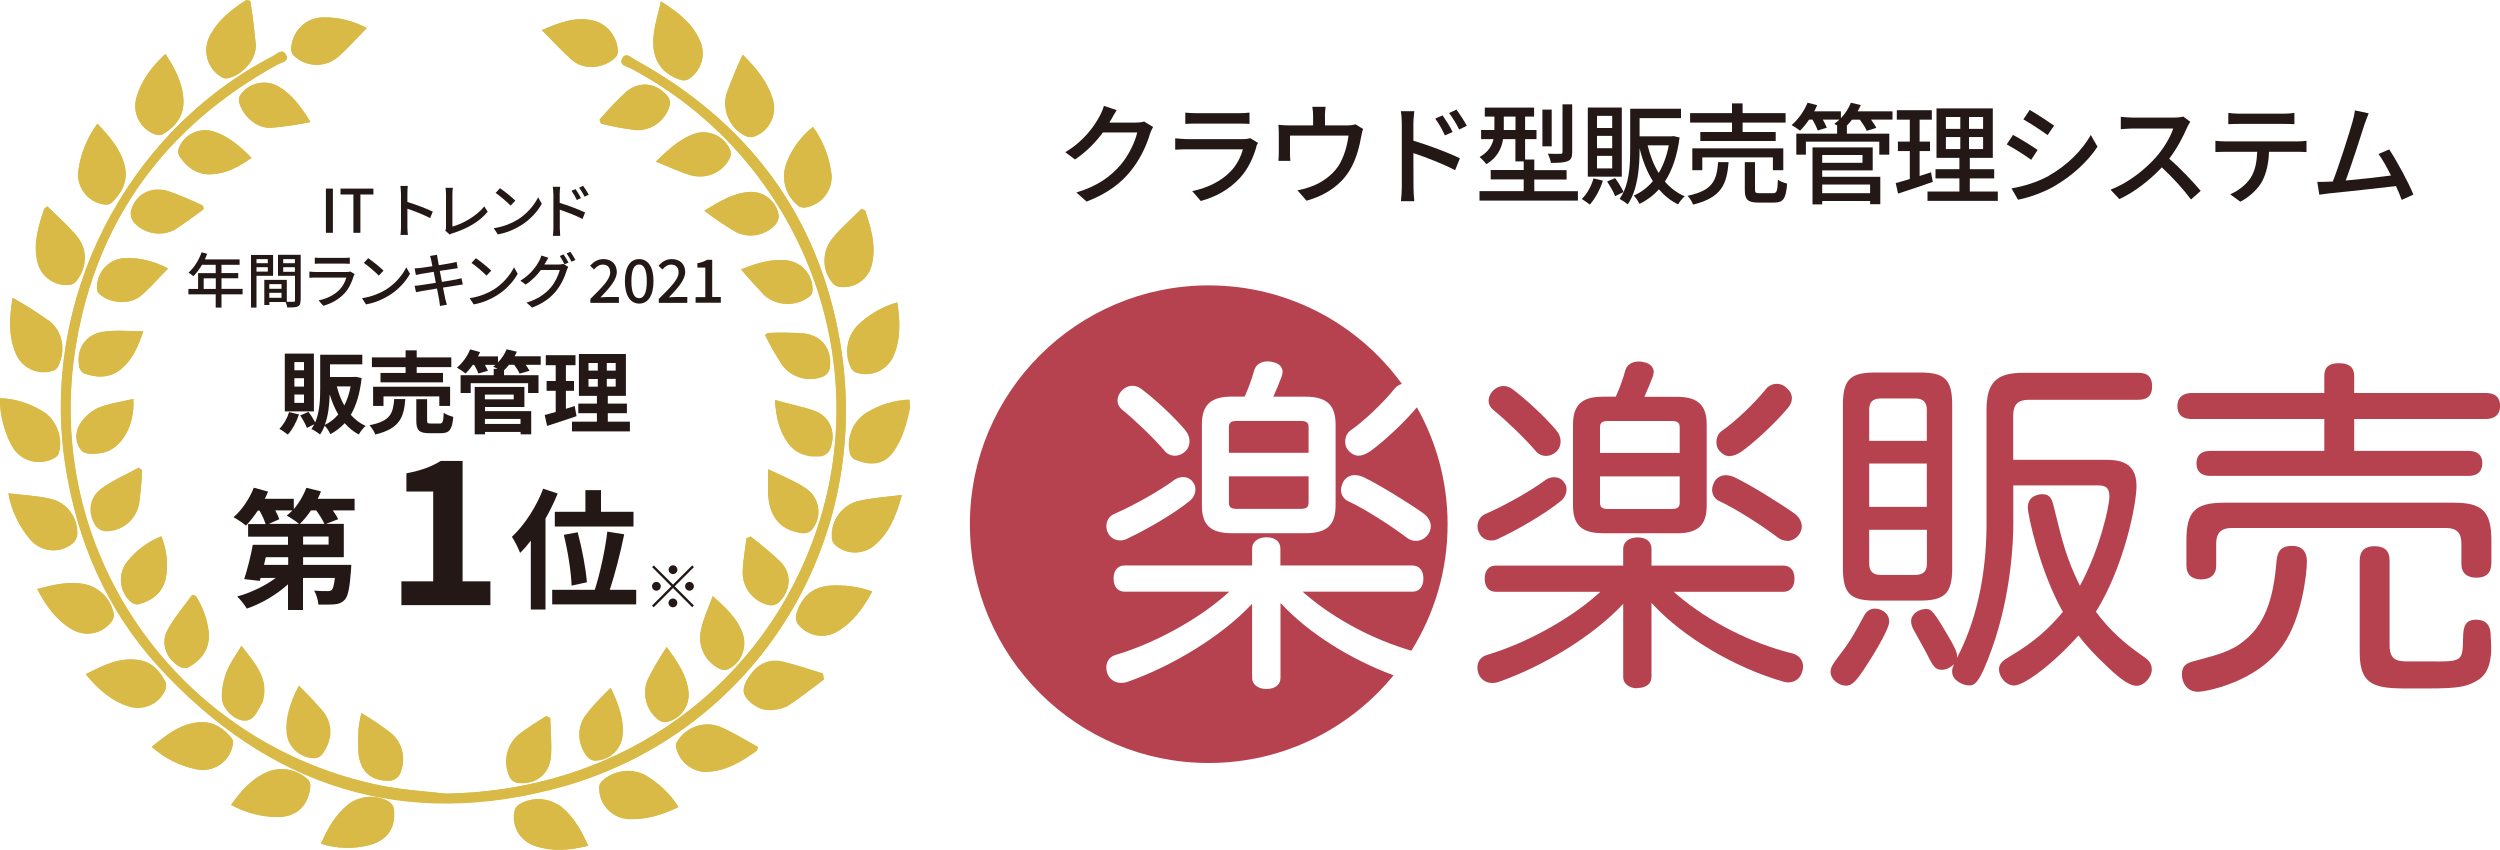 <?xml version="1.0" encoding="UTF-8"?><svg id="_レイヤー_1" xmlns="http://www.w3.org/2000/svg" viewBox="0 0 250 85"><defs><style>.cls-1{fill:#d9ba46;}.cls-2{fill:#b6424f;}.cls-3{fill:#231815;}</style></defs><g><path class="cls-1" d="M44.58,79.36c-1.59-.21-4.01-.33-6.39-.79C17.68,74.43,4.14,55.01,7.61,34.42c2.09-12.53,9.02-21.85,20.17-27.99,.38-.21,1.17-.29,.84-.92-.33-.71-.92-.13-1.29,.08C12.5,13.24,3.98,30.07,6.52,46.53c1.17,7.56,4.09,14.37,9.23,20.05,11.07,12.15,24.73,16.54,40.6,12.07,19.3-5.51,31.08-24.56,27.65-44.48-2.17-12.66-9.23-22.01-20.51-28.19-.38-.21-.96-.84-1.29-.08-.29,.63,.46,.75,.84,.92,16.67,8.77,24.6,28.4,18.67,46.07-5.1,15.33-19.17,26.19-37.13,26.48Zm-21.47,1.13c1.42,.75,3.05,1.17,4.68,1.21,1.92,0,3.09-1.21,3.26-3.09,0-.25-.08-.46-.21-.63-1.04-1-2.59-1.34-3.97-.84-1.63,.63-2.72,1.88-3.76,3.34ZM86.51,21.05l-.33-.17c-1,1-2.13,1.96-3.01,3.09-1,1.34-.92,3.13,.17,4.39,.17,.21,.42,.29,.67,.33,1.55,.17,2.97-.88,3.22-2.42,.38-1.84-.17-3.55-.71-5.22Zm-27.69,63.53c-.67-1.5-1.42-2.8-2.59-3.8-1.21-1-2.97-1.17-4.34-.33-.21,.13-.33,.33-.42,.54-.42,1.59,.54,3.17,2.09,3.63,1.75,.58,3.43,.42,5.26-.04Zm31.37-35.09c-1.63,.21-3.09,.29-4.47,.63-1.59,.46-2.63,1.96-2.55,3.59,0,.25,.08,.5,.25,.71,1.09,1.04,2.76,1.09,3.93,.17,1.55-1.25,2.26-2.97,2.84-5.1h0Zm-8.9-36.8c-1.17,.96-2.09,2.17-2.63,3.59-.58,1.55-.13,3.26,1.17,4.26,.17,.13,.42,.21,.63,.21,1.59-.21,2.8-1.59,2.72-3.22-.21-1.75-.84-3.43-1.88-4.85Zm-71.55-.33c-1,1.38-1.67,3.01-1.92,4.72-.21,1.67,.96,3.17,2.63,3.38h.04c.21,.04,.46-.04,.63-.17,1.04-1,1.67-2.13,1.34-3.63-.38-1.71-1.5-2.97-2.72-4.3Zm58.1,68.34c-.84-1.34-2-2.42-3.34-3.17-1.42-.71-3.17-.5-4.34,.63-.13,.13-.25,.33-.25,.54-.08,1.67,1.25,3.13,2.92,3.22,1.75,.08,3.38-.42,5.01-1.21Zm-35.75,3.68c1.59,.5,3.3,.54,4.89,.13,1.8-.5,2.63-1.75,2.42-3.59-.04-.29-.21-.54-.42-.71-1.29-.75-2.88-.67-4.09,.21-1.34,1.04-2.09,2.42-2.8,3.97ZM66.09,.13c-.25,1.17-.58,2.17-.71,3.22-.29,2.42,.63,3.97,2.67,4.64,.25,.08,.5,.08,.75-.04,1.25-.75,1.8-2.26,1.29-3.63-.71-1.88-2.17-3.05-4.01-4.18ZM.84,49.33c.29,1.75,1.09,3.34,2.26,4.68,1.09,1.21,2.92,1.38,4.18,.33,.25-.21,.42-.54,.46-.88,.08-1.63-.96-3.13-2.55-3.55-1.38-.33-2.84-.42-4.34-.58ZM89.73,30.24c-1.5,.42-2.88,1.25-4.01,2.34-1.09,1.13-1.29,2.84-.63,4.22,.08,.17,.25,.33,.42,.42,1.42,.54,3.01-.08,3.72-1.42,.88-1.8,.79-3.63,.5-5.56ZM1.26,29.78c-.33,2.13-.42,3.97,.38,5.72,.67,1.42,2.3,2.09,3.76,1.55,.21-.13,.38-.29,.46-.5,.71-1.55,.42-3.34-.92-4.39-1.17-.88-2.42-1.67-3.68-2.38ZM25.03,.08l-.42-.04c-1.5,.96-2.88,2.05-3.68,3.72-.67,1.42-.17,3.09,1.17,3.93,.17,.13,.38,.17,.58,.17,1.46-.25,2.92-1.8,2.92-3.3-.17-1.5-.33-3.01-.58-4.47Zm50.67,74.98c.04-.13,.08-.25,.08-.38-1.29-.67-2.51-1.5-3.88-2.05-1.55-.54-3.26,.08-4.14,1.46-.08,.13-.17,.29-.17,.5,.21,1.38,1.34,2.46,2.76,2.59,2.09,.04,3.76-1,5.35-2.13Zm-60.52-.38c1.25,1.13,2.84,1.92,4.51,2.26,1.67,.33,3.26-.75,3.59-2.42v-.04c.04-.21,0-.46-.08-.63-.79-.96-1.75-1.67-3.09-1.63-2,.08-3.43,1.25-4.93,2.46ZM3.72,58.9c.88,1.63,1.84,3.01,3.3,3.93,1.34,.92,3.17,.63,4.14-.67,.17-.25,.25-.54,.21-.79-.29-1.5-1.46-2.67-2.97-2.97-1.59-.29-3.05,.08-4.68,.5Zm1-38.26l-.29,.21c-.58,1.71-1.09,3.43-.71,5.22,.29,1.55,1.71,2.59,3.26,2.42,.25-.04,.5-.17,.67-.38,1.04-1.34,1.17-3.05,.13-4.39-.92-1.13-2-2.05-3.05-3.09Zm3.84,46.78c1.25,1.5,2.59,2.72,4.39,3.26,1.46,.42,3.01-.29,3.59-1.71,.08-.25,.08-.5,0-.75-.58-1.09-1.34-1.96-2.59-2.17-2-.38-3.63,.5-5.39,1.38Zm78.65-8.27c-1.38-.5-2.8-.67-4.26-.58-1.75,.17-2.8,1.17-3.3,2.76-.08,.33-.04,.67,.08,1,.88,1.25,2.63,1.63,3.97,.84,1.59-.92,2.59-2.38,3.51-4.01h0ZM0,39.81c-.08,1.67,.58,3.93,1.42,5.1,.92,1.29,2.67,1.67,4.05,.88,.17-.08,.33-.25,.42-.46,.42-1.46-.13-3.05-1.29-4.01-1.38-.92-2.97-1.46-4.59-1.5Zm82.37,28.15c-.04-.17-.04-.38-.08-.54-1.38-.42-2.72-.88-4.09-1.21-1.04-.25-2.17,.13-2.88,.96-.46,.54-.96,1.25-.96,1.92,0,.88,1.46,1.92,2.38,1.92,.67,.04,1.38-.08,2-.38,1.29-.84,2.46-1.8,3.63-2.67h0ZM74.27,5.47c-.58,1.21-1.09,2.46-1.55,3.76-.54,1.67,.21,3.51,1.8,4.34,.29,.17,.58,.17,.92,.08,1.5-.54,2.34-2.21,1.84-3.76-.54-1.71-1.59-3.01-3.01-4.43Zm-57.73-.08c-1.34,1.25-2.38,2.59-2.88,4.3-.5,1.55,.33,3.22,1.88,3.76,.25,.08,.5,.08,.75-.04,1.29-.79,2.13-1.88,2.05-3.47-.08-1.71-.88-3.13-1.8-4.55ZM54.18,3.01c1.17,1.13,2.09,2.21,3.17,3.09,1.21,.96,3.13,.71,4.18-.38,.13-.17,.21-.33,.25-.54,0-1.46-1-2.76-2.42-3.13-1.75-.42-3.34,.17-5.18,.96h0Zm-17.5-.21c-1.34-.71-2.8-1.09-4.34-1.04-1.75,0-3.17,1.42-3.22,3.17,0,.25,.08,.46,.25,.63,1.13,1.13,2.97,1.25,4.26,.29,1.09-.88,1.96-1.96,3.05-3.05Zm40.81,37.18c.13,1.71,.42,3.05,1.25,4.18,.84,1.21,2.13,1.55,3.51,1.38,.33-.08,.58-.33,.75-.67,.63-1.5,.13-3.09-1.42-3.76-1.25-.46-2.59-.67-4.09-1.13h0Zm-63.16-6.85c-1.42,0-2.72-.13-3.97,.04-1.84,.25-2.8,1.8-2.42,3.59,.08,.25,.25,.46,.46,.58,1.38,.5,2.72,.46,3.84-.54,1.09-.96,1.63-2.26,2.09-3.68ZM31.04,12.2c-.96-1.55-1.84-2.76-3.17-3.55-1.34-.75-3.01-.38-3.84,.92-.13,.21-.17,.42-.08,.67,.38,1.42,1.75,2.63,3.17,2.55,1.29-.13,2.63-.33,3.93-.58ZM13.33,39.89c-1.25,.33-2.46,.46-3.55,.92-.75,.38-1.38,.96-1.8,1.67-.5,.84-.42,1.92,.25,2.63,.38,.38,1.38,.29,2.05,.17,1.84-.38,3.22-2.76,3.05-5.39Zm52.25-23.73c1.34,.54,2.46,1.09,3.63,1.38,1.46,.33,3.01-.33,3.72-1.67,.13-.21,.17-.5,.13-.75-.5-1.38-1.92-2.13-3.34-1.84-1.59,.46-2.72,1.55-4.14,2.88ZM16.8,26.86c-1.42-.84-3.51-1.21-4.76-1-1.46,.29-2.46,1.63-2.34,3.09,.04,.21,.17,.38,.29,.5,1.09,.88,2.88,1.04,4.01,.21,.96-.79,1.8-1.84,2.8-2.8Zm7.35,37.72c-.58,1.04-1.21,1.84-1.55,2.72-.29,.79-.46,1.67-.42,2.55,.04,1,1.21,2.17,2.21,2.21s1.29-.92,1.71-1.63c.08-.21,.17-.42,.21-.63,.46-2.13-.92-3.55-2.17-5.22h0Zm47.12-4.97c-.46,1.21-.96,2.26-1.17,3.34-.38,1.59,.38,3.17,1.84,3.88,.25,.13,.54,.17,.79,.08,1.38-.63,2.05-2.26,1.5-3.68-.54-1.42-1.63-2.46-2.97-3.63h0Zm5.56-26.31l-.29,.21c.5,1.04,1.09,2.05,1.71,3.01,.96,1.29,2.72,1.75,4.18,1.09,.29-.17,.46-.42,.54-.71,.33-1.88-.71-3.34-2.59-3.55-1.21-.08-2.38-.13-3.55-.04Zm-2.72-6.35c.75,.92,1.55,1.75,2.38,2.59,1.25,1.04,3.05,1.13,4.39,.17,.21-.13,.33-.33,.38-.54,.13-1.59-1.04-2.97-2.59-3.13-1.5-.17-2.92,.25-4.55,.92ZM19.6,59.61l-.38-.13c-.84,1.21-1.84,2.3-2.51,3.59-.71,1.38,.04,3.01,1.42,3.68,.25,.08,.5,.08,.75-.04,1.29-.75,2.09-1.8,2-3.38-.17-1.34-.58-2.59-1.29-3.72Zm47.07,5.1c-.67,1.04-1.29,2.13-1.88,3.22-.63,1.46-.17,3.13,1.09,4.09,.25,.17,.54,.25,.84,.17,1.38-.33,2.3-1.63,2.13-3.05-.17-1.59-1.09-2.88-2.17-4.43Zm-30.53,6.6c-.13,.54-.21,1.13-.29,1.71-.04,.75-.04,1.5,0,2.26,.17,1.92,1.34,2.92,3.26,2.8,.33-.08,.67-.29,.84-.58,.71-1.42,.38-3.17-.88-4.18-.92-.71-1.92-1.38-2.92-2ZM25.15,15.79c-1.17-1.17-2.34-2.21-3.88-2.67-1.42-.38-2.88,.38-3.38,1.75-.08,.25-.04,.5,.08,.75,.79,1.17,1.84,1.92,3.34,1.8s2.59-.75,3.84-1.63Zm-9.02,37.84c-1.38,.54-2.55,1.46-3.47,2.59-.92,1.25-.71,3.01,.5,4.01,.21,.17,.46,.21,.71,.17,1.38-.38,2.42-1.17,2.72-2.63,.25-1.38,.08-2.84-.46-4.14Zm60.69-6.68c0,1.09-.04,1.84,0,2.59,.13,2.26,1.34,3.59,3.51,3.8,.33,0,.67-.13,.88-.38,.96-1.21,.79-2.97-.38-3.93-.08-.08-.21-.17-.29-.21-1.09-.75-2.34-1.21-3.72-1.88h0ZM20.35,20.93c0-.13-.04-.21-.04-.33-1.13-.58-2.26-1.04-3.47-1.46-1.75-.5-3.26,.29-3.72,1.96-.08,.42,0,.84,.29,1.17,1.04,1.13,2.72,1.42,4.09,.71,.96-.67,1.92-1.34,2.84-2.05ZM59.95,11.95c.04,.13,.08,.25,.13,.42,1.09,.25,2.21,.46,3.34,.63,1.59,.17,3.09-.88,3.51-2.42,.08-.33,.04-.67-.17-.92-1.09-1.38-2.8-1.59-4.18-.46-.92,.88-1.8,1.8-2.63,2.76h0Zm10.48,9.11c1,.79,2.05,1.5,3.17,2.13,1.34,.67,2.97,.33,3.97-.79,.21-.25,.33-.54,.29-.88-.21-1.34-1.38-2.34-2.72-2.34-1.71,.04-3.09,.92-4.72,1.88h0Zm4.64,32.58l-.42,.17c-.13,1.09-.33,2.13-.38,3.17-.13,1.63,1,3.13,2.59,3.51,.33,.08,.71-.04,1-.25,1.21-1.17,1.38-2.84,.21-4.05-.92-.88-1.92-1.71-3.01-2.55h0Zm-60.86-6.6l-.33-.29c-1.25,.71-2.59,1.25-3.72,2.09-1.21,.92-1.34,2.46-.5,3.72,.25,.29,.63,.5,1,.5,1.59,0,2.92-1.13,3.26-2.67,.13-1.04,.25-2.17,.29-3.34Zm15.71,21.55c-.96,1.8-1.34,3.38-1.21,4.68,.17,1.46,1.38,2.55,2.8,2.55,.29-.04,.54-.17,.71-.38,1-1.34,1.13-2.88,.17-4.22-.79-.92-1.63-1.8-2.46-2.63h0Zm31.16,.21c-.88,.84-1.71,1.71-2.46,2.67-.96,1.25-.88,3.01,.13,4.22,.17,.21,.46,.38,.71,.38,1.42,0,2.63-1.04,2.8-2.46,.17-1.67-.38-3.13-1.17-4.8h0Zm-6.06,3.01l-.38-.17c-.96,.54-1.88,1.17-2.76,1.84-1.25,1.04-1.63,2.84-.88,4.3,.13,.25,.38,.42,.63,.5,1.88,.29,3.34-.79,3.47-2.67,.08-1.25-.04-2.55-.08-3.8h0Z"/><path class="cls-1" d="M91.02,40.73c-.13,.75-.33,1.5-.58,2.26-.25,.79-.63,1.55-1.13,2.26-1.09,1.46-2.63,1.25-3.93,.67-.17-.13-.29-.29-.38-.5-.42-1.63,.25-3.3,1.67-4.18,1.29-.79,2.76-1.25,4.3-1.29l.04,.79Z"/><path class="cls-1" d="M44.58,79.36c17.96-.29,32-11.15,37.13-26.48,5.89-17.67-2.05-37.3-18.67-46.07-.38-.21-1.13-.29-.84-.92,.38-.75,.92-.13,1.29,.08,11.28,6.18,18.34,15.54,20.51,28.19,3.43,19.92-8.31,38.97-27.61,44.44-15.87,4.47-29.53,.08-40.6-12.07-5.18-5.64-8.06-12.49-9.23-20.01C3.98,30.07,12.54,13.24,27.32,5.6c.38-.21,.96-.84,1.29-.08,.29,.63-.46,.75-.84,.92-11.15,6.14-18.04,15.45-20.17,27.99-3.51,20.59,10.02,40.02,30.53,44.15,2.42,.46,4.85,.63,6.43,.79Z"/><path class="cls-1" d="M23.11,80.49c1.04-1.46,2.17-2.67,3.72-3.34,1.38-.5,2.92-.17,3.97,.84,.13,.17,.21,.42,.21,.63-.13,1.92-1.34,3.09-3.26,3.09-1.63,0-3.22-.42-4.64-1.21Z"/><path class="cls-1" d="M86.51,21.05c.58,1.67,1.09,3.38,.71,5.22-.25,1.55-1.67,2.63-3.26,2.42-.25-.04-.5-.13-.67-.33-1.09-1.25-1.13-3.05-.17-4.39,.88-1.13,2-2.05,3.01-3.09l.38,.17Z"/><path class="cls-1" d="M58.82,84.58c-1.84,.42-3.55,.58-5.22,.04-1.55-.46-2.51-2.05-2.09-3.63,.08-.21,.21-.42,.42-.54,1.38-.84,3.09-.67,4.34,.33,1.17,1,1.88,2.3,2.55,3.8Z"/><path class="cls-1" d="M90.19,49.5c-.58,2.13-1.29,3.84-2.8,5.1-1.17,.92-2.84,.88-3.93-.17-.17-.21-.25-.46-.25-.71-.13-1.63,.96-3.13,2.55-3.59,1.38-.33,2.84-.42,4.43-.63Z"/><path class="cls-1" d="M81.29,12.7c1.04,1.42,1.67,3.09,1.84,4.85,.08,1.63-1.13,3.05-2.72,3.22-.21,0-.46-.04-.63-.21-1.25-1.04-1.71-2.76-1.13-4.26,.54-1.42,1.42-2.67,2.63-3.59Z"/><path class="cls-1" d="M9.74,12.36c1.25,1.34,2.38,2.59,2.76,4.3,.33,1.5-.33,2.67-1.34,3.63-.17,.13-.42,.21-.63,.17-1.67-.21-2.88-1.71-2.67-3.38v-.04c.17-1.63,.84-3.26,1.88-4.68Z"/><path class="cls-1" d="M67.84,80.7c-1.63,.79-3.26,1.29-4.97,1.17-1.67-.08-3.01-1.55-2.92-3.22,0-.21,.13-.38,.25-.54,1.17-1.09,2.88-1.34,4.3-.63,1.34,.79,2.51,1.88,3.34,3.22Z"/><path class="cls-1" d="M32.09,84.37c.67-1.55,1.46-2.92,2.76-3.97,1.21-.88,2.8-.96,4.09-.21,.21,.17,.38,.42,.42,.71,.25,1.84-.58,3.09-2.42,3.59-1.55,.42-3.26,.38-4.85-.13Z"/><path class="cls-1" d="M66.09,.13c1.8,1.17,3.3,2.34,4.01,4.18,.46,1.38-.08,2.88-1.29,3.63-.25,.08-.5,.13-.75,.04-2.05-.67-3.01-2.21-2.67-4.64,.13-1.04,.46-2.05,.71-3.22Z"/><path class="cls-1" d="M.84,49.33c1.55,.21,2.97,.25,4.3,.58,1.59,.42,2.67,1.92,2.55,3.55-.04,.33-.21,.67-.46,.88-1.25,1.04-3.09,.88-4.18-.33-1.13-1.34-1.92-2.97-2.21-4.68Z"/><path class="cls-1" d="M89.73,30.24c.29,1.92,.38,3.8-.46,5.56-.71,1.34-2.3,1.96-3.72,1.42-.17-.08-.33-.25-.42-.42-.71-1.38-.46-3.09,.58-4.22,1.13-1.13,2.51-1.92,4.01-2.34Z"/><path class="cls-1" d="M1.26,29.78c1.29,.71,2.51,1.5,3.72,2.34,1.29,1.04,1.59,2.84,.88,4.39-.08,.21-.25,.42-.46,.5-1.46,.54-3.09-.13-3.76-1.55-.79-1.71-.75-3.55-.38-5.68Z"/><path class="cls-1" d="M25.03,.08c.25,1.46,.42,2.97,.54,4.43,.04,1.5-1.42,3.05-2.92,3.3-.21,0-.42-.04-.58-.17-1.34-.84-1.8-2.51-1.17-3.93C21.73,2.05,23.11,.96,24.61,0l.42,.08Z"/><path class="cls-1" d="M75.69,75.06c-1.59,1.17-3.26,2.17-5.35,2.13-1.38-.17-2.51-1.21-2.76-2.59,0-.17,.04-.33,.17-.5,.88-1.38,2.59-2,4.14-1.46,1.34,.54,2.59,1.34,3.88,2.05,0,.08-.04,.21-.08,.38Z"/><path class="cls-1" d="M15.17,74.68c1.5-1.21,2.92-2.38,4.93-2.46,1.34-.04,2.3,.67,3.09,1.63,.13,.21,.17,.42,.08,.63-.29,1.67-1.88,2.76-3.55,2.46h-.04c-1.71-.33-3.26-1.13-4.51-2.26Z"/><path class="cls-1" d="M3.72,58.9c1.63-.42,3.13-.79,4.68-.5,1.5,.29,2.67,1.46,2.97,2.97,.04,.29-.04,.58-.21,.79-.96,1.29-2.8,1.59-4.14,.67-1.5-.92-2.46-2.3-3.3-3.93Z"/><path class="cls-1" d="M4.73,20.63c1,1,2.13,1.96,3.01,3.09,1.04,1.34,.92,3.05-.13,4.39-.17,.21-.38,.33-.67,.38-1.5,.17-2.92-.88-3.22-2.38-.42-1.84,.13-3.51,.71-5.22l.29-.25Z"/><path class="cls-1" d="M8.57,67.42c1.75-.88,3.43-1.75,5.39-1.42,1.29,.21,2.05,1.13,2.59,2.17,.08,.25,.08,.5,0,.75-.58,1.38-2.13,2.13-3.59,1.71-1.8-.5-3.13-1.71-4.39-3.22Z"/><path class="cls-1" d="M87.22,59.15c-.88,1.67-1.92,3.09-3.51,4.01-1.34,.79-3.05,.42-3.97-.84-.17-.29-.21-.67-.08-1,.5-1.59,1.55-2.63,3.3-2.76,1.46-.08,2.88,.08,4.26,.58Z"/><path class="cls-1" d="M0,39.81c1.63,.08,3.22,.63,4.55,1.55,1.21,.96,1.71,2.51,1.29,3.97-.08,.21-.25,.33-.42,.46-1.38,.79-3.13,.42-4.05-.88C.59,43.73-.08,41.44,0,39.81Z"/><path class="cls-1" d="M82.38,67.96c-1.21,.88-2.38,1.84-3.63,2.59-.63,.29-1.29,.42-2,.38-.92,0-2.38-1.04-2.38-1.92,0-.63,.5-1.38,.96-1.92,.71-.84,1.8-1.21,2.88-.96,1.38,.33,2.76,.79,4.09,1.21,.04,.25,.08,.42,.08,.63Z"/><path class="cls-1" d="M74.27,5.47c1.42,1.42,2.51,2.72,2.97,4.43,.5,1.55-.29,3.22-1.84,3.76-.29,.08-.63,.04-.92-.08-1.59-.84-2.34-2.67-1.8-4.34,.5-1.29,1-2.55,1.59-3.76Z"/><path class="cls-1" d="M16.55,5.39c.92,1.42,1.67,2.84,1.8,4.55,.08,1.63-.75,2.72-2.05,3.47-.25,.13-.5,.13-.75,.04-1.55-.54-2.34-2.21-1.88-3.76,.5-1.71,1.55-3.05,2.88-4.3Z"/><path class="cls-1" d="M54.18,3.01c1.84-.79,3.43-1.38,5.18-.92,1.42,.38,2.42,1.63,2.42,3.13,0,.21-.08,.38-.25,.54-1.04,1.04-2.97,1.29-4.18,.38-1.09-.92-2-1.96-3.17-3.13Z"/><path class="cls-1" d="M36.68,2.8c-1.09,1.09-2,2.13-3.05,3.01-1.29,.96-3.09,.84-4.26-.29-.17-.17-.25-.38-.25-.63,.04-1.75,1.46-3.17,3.22-3.17,1.55,0,3.01,.38,4.34,1.09Z"/><path class="cls-1" d="M77.49,40.02c1.5,.42,2.88,.67,4.09,1.17,1.5,.67,2.05,2.21,1.42,3.76-.13,.33-.42,.54-.75,.67-1.42,.17-2.67-.17-3.51-1.38-.84-1.21-1.13-2.51-1.25-4.22Z"/><path class="cls-1" d="M14.33,33.12c-.5,1.42-1.04,2.72-2.09,3.68-1.13,1-2.46,1.04-3.84,.54-.21-.13-.38-.33-.46-.58-.38-1.8,.58-3.34,2.42-3.59,1.29-.21,2.59-.04,3.97-.04Z"/><path class="cls-1" d="M31.04,12.2c-1.29,.29-2.63,.46-3.97,.58-1.42,.04-2.8-1.17-3.17-2.55-.04-.21,0-.46,.08-.67,.84-1.29,2.55-1.67,3.84-.92,1.38,.79,2.26,2,3.22,3.55Z"/><path class="cls-1" d="M13.33,39.89c.21,2.63-1.17,5.01-3.09,5.39-.67,.13-1.67,.21-2.05-.17-.67-.71-.75-1.8-.25-2.63,.42-.71,1.04-1.29,1.8-1.67,1.09-.46,2.34-.63,3.59-.92Z"/><path class="cls-1" d="M65.59,16.16c1.42-1.38,2.55-2.42,4.14-2.84,1.42-.33,2.84,.46,3.34,1.84,.04,.25,0,.5-.13,.75-.71,1.34-2.21,2-3.72,1.67-1.17-.33-2.26-.88-3.63-1.42Z"/><path class="cls-1" d="M16.8,26.86c-.96,.96-1.8,2-2.84,2.8-1.09,.84-2.92,.67-3.97-.21-.17-.13-.25-.29-.29-.5-.08-1.46,.92-2.8,2.34-3.09,1.25-.25,3.34,.17,4.76,1Z"/><path class="cls-1" d="M24.15,64.58c1.29,1.71,2.67,3.09,2.21,5.26-.04,.21-.08,.42-.21,.58-.42,.67-.71,1.67-1.71,1.63s-2.17-1.21-2.21-2.21c-.04-.88,.13-1.71,.42-2.55,.29-.92,.88-1.71,1.5-2.72Z"/><path class="cls-1" d="M71.27,59.61c1.29,1.17,2.42,2.21,2.97,3.68,.54,1.42-.08,3.05-1.5,3.68-.25,.08-.54,.04-.79-.08-1.46-.71-2.21-2.34-1.84-3.88,.25-1.13,.75-2.17,1.17-3.38Z"/><path class="cls-1" d="M76.82,33.29c1.17-.04,2.34-.04,3.51,.04,1.92,.21,2.92,1.67,2.59,3.55-.08,.29-.29,.54-.54,.71-1.46,.67-3.22,.21-4.18-1.09-.63-.96-1.21-1.96-1.71-3.01l.33-.21Z"/><path class="cls-1" d="M74.11,26.94c1.59-.67,3.01-1.04,4.51-.92,1.59,.17,2.76,1.59,2.59,3.17-.04,.21-.21,.42-.38,.54-1.34,.96-3.13,.88-4.39-.17-.79-.88-1.59-1.75-2.34-2.63Z"/><path class="cls-1" d="M19.6,59.61c.71,1.13,1.17,2.38,1.29,3.72,.08,1.59-.71,2.63-2,3.38-.21,.13-.5,.13-.75,.04-1.42-.67-2.13-2.3-1.42-3.68,.67-1.29,1.67-2.42,2.51-3.59l.38,.13Z"/><path class="cls-1" d="M66.67,64.7c1.13,1.55,2,2.8,2.17,4.43,.17,1.42-.75,2.72-2.13,3.05-.29,.04-.58,0-.84-.17-1.25-.96-1.71-2.63-1.09-4.09,.54-1.09,1.17-2.17,1.88-3.22Z"/><path class="cls-1" d="M36.14,71.3c1,.58,2,1.25,2.92,1.96,1.25,1,1.59,2.76,.88,4.18-.17,.29-.5,.54-.84,.58-1.92,.17-3.13-.88-3.26-2.8-.04-.75-.04-1.5,0-2.26,.04-.54,.17-1.09,.29-1.67Z"/><path class="cls-1" d="M25.15,15.79c-1.25,.84-2.42,1.5-3.88,1.63s-2.55-.58-3.34-1.8c-.13-.21-.17-.5-.08-.75,.5-1.38,1.96-2.13,3.38-1.75,1.63,.46,2.76,1.5,3.93,2.67Z"/><path class="cls-1" d="M16.13,53.63c.54,1.34,.71,2.76,.46,4.18-.29,1.42-1.34,2.26-2.72,2.63-.25,.04-.5-.04-.71-.17-1.21-1-1.42-2.76-.5-4.01,.92-1.21,2.09-2.09,3.47-2.63Z"/><path class="cls-1" d="M76.82,46.91c1.38,.67,2.59,1.17,3.72,1.88,1.29,.84,1.71,2.55,.88,3.84-.08,.08-.13,.21-.21,.29-.21,.25-.54,.42-.88,.38-2.13-.21-3.34-1.55-3.51-3.8-.04-.71,0-1.5,0-2.59Z"/><path class="cls-1" d="M20.35,20.93c-.92,.71-1.88,1.38-2.88,2-1.34,.75-3.05,.46-4.09-.71-.25-.33-.38-.75-.29-1.17,.46-1.63,1.96-2.46,3.72-1.96,1.17,.42,2.34,.92,3.47,1.46,.08,.17,.08,.29,.08,.38Z"/><path class="cls-1" d="M59.95,11.99c.84-1,1.71-1.92,2.67-2.8,1.38-1.17,3.05-.92,4.18,.46,.21,.29,.25,.63,.17,.92-.42,1.55-1.92,2.59-3.51,2.42-1.13-.13-2.26-.33-3.34-.63-.08-.13-.13-.25-.17-.38Z"/><path class="cls-1" d="M70.43,21.09c1.63-1,3.01-1.88,4.72-1.88,1.34,0,2.51,1,2.72,2.34,0,.33-.08,.63-.29,.88-1,1.13-2.63,1.46-3.97,.79-1.13-.67-2.17-1.38-3.17-2.13Z"/><path class="cls-1" d="M75.07,53.67c1.04,.79,2.05,1.63,3.01,2.55,1.13,1.21,1,2.88-.21,4.05-.29,.21-.63,.33-1,.25-1.63-.38-2.72-1.84-2.59-3.51,.04-1.09,.25-2.13,.38-3.17l.42-.17Z"/><path class="cls-1" d="M14.21,47.03c-.04,1.13-.17,2.3-.33,3.43-.29,1.55-1.67,2.67-3.26,2.67-.42,0-.79-.21-1.04-.5-.84-1.25-.71-2.84,.5-3.72,1.13-.84,2.46-1.42,3.72-2.09l.42,.21Z"/><path class="cls-1" d="M29.87,68.59c.88,.84,1.71,1.71,2.46,2.63,.96,1.34,.88,2.88-.17,4.22-.17,.21-.42,.38-.71,.38-1.46,0-2.67-1.09-2.8-2.55-.13-1.25,.25-2.84,1.21-4.68Z"/><path class="cls-1" d="M61.07,68.79c.79,1.67,1.34,3.17,1.17,4.8-.17,1.42-1.38,2.46-2.8,2.46-.29-.04-.54-.17-.71-.38-1-1.21-1.09-2.97-.13-4.22,.75-.96,1.59-1.84,2.46-2.67Z"/><path class="cls-1" d="M55.02,71.8c.04,1.25,.17,2.51,.08,3.76-.13,1.88-1.59,2.97-3.47,2.67-.25-.08-.5-.25-.63-.5-.75-1.46-.38-3.26,.88-4.3,.88-.67,1.8-1.25,2.76-1.84l.38,.21Z"/></g><g><path class="cls-2" d="M163.74,68.83c-.82,0-1.42-.46-1.42-1.1v-7.36l-.06,.08c-2.91,3.1-7.81,6.15-12.5,7.78l-.1,.02c-.14,.03-.27,.05-.43,.05-.62,0-1.15-.35-1.38-.92-.08-.24-.11-.42-.11-.61,0-.64,.36-1.11,.97-1.28,3.84-1.14,8.15-3.5,10.98-6l.35-.31h-10.46c-.69,0-1.11-.49-1.11-1.31s.41-1.31,1.11-1.31h12.74v-1.68c0-.68,.58-1.14,1.45-1.14s1.38,.44,1.38,1.14v1.68h13.19c.69,0,1.11,.49,1.11,1.31s-.41,1.31-1.11,1.31h-10.97l.36,.31c3.12,2.67,7.43,4.86,11.51,5.85,.67,.19,1.07,.68,1.07,1.31,0,.19-.04,.38-.11,.57-.18,.63-.71,1.02-1.38,1.02-.13,0-.25-.03-.38-.05l-.09-.02c-4.92-1.42-10.06-4.47-13.1-7.77l-.1-.13v7.43c0,.68-.54,1.1-1.42,1.1Zm14.96-14.75c-.3,0-.6-.1-.88-.3-1.54-1.17-4.23-2.91-5.91-3.68-.43-.2-.7-.63-.7-1.13,0-.25,.09-.49,.18-.71,.24-.47,.67-.74,1.2-.74,.26,0,.56,.07,.89,.22,1.5,.72,4.41,2.51,5.91,3.57,.49,.34,.79,.84,.79,1.33,0,.21-.06,.43-.19,.69-.3,.49-.78,.77-1.3,.77Zm-29.57-.03c-.55,0-1.01-.29-1.23-.77-.1-.19-.15-.42-.15-.65,0-.57,.31-1.04,.81-1.24,1.94-.84,4.57-2.33,6-3.4,.25-.17,.54-.27,.85-.27,.45,0,.83,.21,1.05,.59,.17,.21,.19,.46,.19,.66,0,.46-.26,.93-.68,1.22-1.56,1.26-4.36,2.86-6.19,3.71-.19,.1-.43,.15-.65,.15Zm11.16-.73c-2.12,0-2.99-.81-2.99-2.78v-8.09c0-1.95,.89-2.78,2.99-2.78h1.28l.05-.1c.36-.8,.69-1.71,.92-2.56,.18-.55,.67-.86,1.34-.86,.11,0,.23,0,.38,.04,1.03,.16,1.11,.8,1.11,1,0,.12-.04,.27-.07,.41-.27,.7-.51,1.3-.75,1.83l-.11,.25h3.24c2.09,0,2.99,.83,2.99,2.78v8.09c0,1.97-.87,2.78-2.99,2.78h-7.39Zm-.29-3.09c0,.44,.13,.67,.81,.67h6.31c.72,0,.85-.23,.85-.67v-2.59h-7.97v2.59Zm7.97-4.94v-2.52c0-.45-.13-.67-.85-.67h-6.31c-.68,0-.81,.24-.81,.67v2.52h7.97Zm5.01,.33c-.37,0-.72-.18-1-.5-.22-.22-.34-.53-.34-.89,0-.46,.18-.87,.5-1.11,1.36-.94,3.26-2.74,4.44-4.2,.25-.33,.68-.54,1.08-.54s.75,.15,.99,.41c.36,.3,.54,.63,.54,1.04,0,.34-.14,.68-.42,.99-1.35,1.61-3.45,3.51-4.62,4.34-.45,.3-.82,.44-1.16,.44Zm-18.38-.03c-.42,0-.79-.18-1.04-.5-1.05-1.23-2.89-3.01-4.27-4.13-.27-.23-.43-.55-.43-.87,0-.34,.14-.68,.38-.96,.3-.33,.71-.53,1.11-.53,.3,0,.6,.1,.88,.3,1.46,1.1,3.24,2.77,4.35,4.07,.32,.36,.48,.77,.48,1.2,0,.37-.14,.71-.39,.96-.29,.29-.67,.46-1.07,.46Z"/><g><path class="cls-2" d="M123.7,50.89h6.31c.72,0,.85-.23,.85-.67v-2.59h-7.97v2.59c0,.44,.13,.67,.81,.67Z"/><path class="cls-2" d="M128.15,60.43l-.1-.13v7.49c0,.68-.54,1.11-1.42,1.11-.82,0-1.42-.46-1.42-1.11v-7.43l-.06,.08c-2.91,3.1-7.81,6.15-12.5,7.78l-.1,.02c-.14,.03-.27,.05-.43,.05-.62,0-1.15-.35-1.38-.92-.08-.24-.11-.42-.11-.61,0-.64,.36-1.11,.97-1.28,3.84-1.14,8.15-3.5,10.98-6l.35-.31h-10.46c-.69,0-1.11-.49-1.11-1.31s.41-1.31,1.11-1.31h12.74v-1.68c0-.68,.58-1.14,1.45-1.14s1.38,.44,1.38,1.14v1.68h13.19c.69,0,1.11,.49,1.11,1.31s-.41,1.31-1.11,1.31h-10.97l.36,.31c2.87,2.45,6.74,4.5,10.52,5.59,2.29-3.67,3.62-7.99,3.62-12.63,0-4.25-1.12-8.25-3.07-11.71-.02,.02-.03,.04-.05,.06-1.35,1.61-3.45,3.51-4.62,4.34-.46,.3-.82,.44-1.16,.44-.37,0-.72-.18-1-.5-.22-.22-.34-.53-.34-.89,0-.46,.18-.87,.5-1.11,1.36-.94,3.26-2.74,4.44-4.2,.18-.23,.45-.4,.73-.48-4.34-5.97-11.38-9.85-19.32-9.85-13.19,0-23.88,10.69-23.88,23.88s10.69,23.88,23.88,23.88c7.45,0,14.11-3.42,18.49-8.77-4.31-1.58-8.57-4.27-11.22-7.15Zm6.14-12.18c.24-.47,.67-.74,1.2-.74,.26,0,.56,.07,.89,.22,1.5,.72,4.41,2.51,5.91,3.57,.49,.34,.79,.84,.79,1.33,0,.21-.06,.43-.19,.69-.3,.49-.78,.77-1.3,.77-.3,0-.6-.1-.88-.3-1.54-1.17-4.23-2.91-5.91-3.68-.43-.2-.7-.63-.7-1.13,0-.25,.09-.49,.18-.71Zm-14.1-5.81c0-1.95,.89-2.78,2.99-2.78h1.28l.05-.1c.36-.8,.69-1.71,.92-2.56,.18-.55,.67-.86,1.34-.86,.11,0,.23,0,.38,.04,1.03,.16,1.11,.8,1.11,1,0,.12-.04,.27-.07,.41-.27,.7-.51,1.3-.75,1.83l-.11,.25h3.24c2.09,0,2.99,.83,2.99,2.78v8.09c0,1.97-.87,2.78-2.99,2.78h-7.39c-2.12,0-2.99-.81-2.99-2.78v-8.09Zm-8.06-3.33c.3-.33,.71-.53,1.11-.53,.3,0,.6,.1,.88,.3,1.46,1.1,3.24,2.77,4.35,4.07,.32,.36,.48,.77,.48,1.2,0,.37-.14,.71-.39,.96-.29,.29-.67,.46-1.07,.46-.42,0-.79-.18-1.04-.5-1.05-1.23-2.89-3.01-4.27-4.13-.27-.23-.43-.55-.43-.87,0-.34,.14-.68,.38-.96Zm-.68,12.27c1.94-.84,4.57-2.33,6-3.4,.25-.17,.54-.27,.85-.27,.45,0,.83,.21,1.05,.59,.17,.21,.19,.46,.19,.66,0,.46-.26,.93-.68,1.22-1.56,1.26-4.36,2.86-6.19,3.71-.19,.1-.43,.15-.65,.15-.55,0-1.01-.29-1.23-.77-.1-.19-.15-.42-.15-.65,0-.57,.31-1.04,.81-1.24Z"/><path class="cls-2" d="M130.86,42.76c0-.45-.13-.67-.85-.67h-6.31c-.68,0-.81,.24-.81,.67v2.52h7.97v-2.52Z"/></g><path class="cls-2" d="M186.4,66.94c-.87,1.28-1.25,1.63-1.81,1.63-.66,0-1.53-.59-1.53-1.39,0-.49,.24-.8,.97-1.77,1.04-1.35,1.56-2.33,2.29-3.68,.17-.35,.49-.87,1.18-.87,.45,0,1.42,.31,1.42,1.32,0,.83-1.98,3.96-2.53,4.76Zm5.56-29.69c2.5,0,3.26,.66,3.26,3.26v16.29c0,2.5-.69,3.26-3.26,3.26h-4.41c-2.53,0-3.26-.69-3.26-3.26v-16.29c0-2.57,.73-3.26,3.26-3.26h4.41Zm-5.04,6.84h5.76v-3.13c0-.66-.31-1.11-1.11-1.11h-3.54c-.8,0-1.11,.42-1.11,1.11v3.13Zm5.76,2.26h-5.76v4.34h5.76v-4.34Zm-5.76,6.63v3.4c0,.66,.31,1.11,1.11,1.11h3.51c.83,0,1.15-.42,1.15-1.11v-3.4h-5.76Zm14.41-4.41v3.89c0,1.46-.17,6.88-2.12,12.36-1.32,3.72-1.81,3.72-2.33,3.72s-1.67-.45-1.67-1.39c0-.31,.1-.52,.21-.73-.63,.56-1.11,.56-1.25,.56-.69,0-.9-.45-1.42-1.46-.17-.38-1.11-2.01-1.29-2.36-.17-.31-.35-.62-.35-1.04,0-.76,.83-1.22,1.46-1.22,.56,0,.73,.07,2.57,3.26,.56,1.01,.59,1.28,.56,1.63,2.36-4.51,2.95-9.58,2.95-13.4v-11.39c0-2.81,1.04-3.72,3.68-3.72h11.42c.59,0,1.46,.07,1.46,1.35,0,1.15-.69,1.35-1.46,1.35h-10.9c-1.08,0-1.53,.52-1.53,1.56v4.44h9.1c1.15,0,3.23,0,3.23,2.6,0,1.84-1.22,8.02-4.06,12.6,1.46,1.94,2.85,3.13,4.62,4.38,.52,.35,.97,.66,.97,1.39s-.73,1.63-1.53,1.63c-.9,0-2.19-1.22-2.95-1.94-1.32-1.22-2.29-2.33-2.85-3.09-2.78,3.09-5.52,5-6.42,5-.83,0-1.53-.83-1.53-1.63,0-.59,.45-.9,1.04-1.25,2.47-1.46,3.92-2.78,5.35-4.48-2.26-3.96-3.51-9.65-3.51-10.45,0-1.28,1.32-1.32,1.42-1.32,.87,0,1.01,.52,1.22,1.42,.83,3.37,1.22,5,2.57,7.74,1.88-3.4,2.95-7.81,2.95-8.96,0-.94-.49-1.08-1.15-1.08h-8.47Z"/><path class="cls-2" d="M230.69,56.13c0,1.22-.49,5.63-2.36,8.33-2.64,3.89-7.99,4.72-8.51,4.72-1.18,0-1.63-.97-1.63-1.74,0-.94,.56-1.15,1.18-1.32,2.88-.76,4.03-1.08,5.49-2.43,2.22-2.05,2.6-5.42,2.78-7.43,.07-.76,.17-1.67,1.56-1.67,1.22,0,1.49,.83,1.49,1.53Z"/><g><path class="cls-2" d="M232.43,37.6c0-.66,.24-1.28,1.46-1.28s1.53,.59,1.53,1.28v1.7h13.13c.31,0,1.46,0,1.46,1.28s-1.11,1.32-1.46,1.32h-13.13v3.19h11.39c.31,0,1.42,0,1.42,1.22,0,1.28-1.11,1.28-1.42,1.28h-25.7c-.35,0-1.46,0-1.46-1.25s1.08-1.25,1.46-1.25h11.32v-3.19h-13.23c-.31,0-1.46,0-1.46-1.28s1.15-1.32,1.46-1.32h13.23v-1.7Z"/><path class="cls-2" d="M249.13,56.35c0,.94-.52,1.42-1.46,1.42s-1.53-.42-1.53-1.39v-2.05c0-1.04-.49-1.53-1.53-1.53h-21.46c-1.01,0-1.53,.49-1.53,1.53v2.22c0,.94-.59,1.39-1.49,1.39s-1.49-.42-1.49-1.42v-2.43c0-2.92,.83-3.82,3.79-3.82h22.92c2.88,0,3.79,.83,3.79,3.82v2.26Z"/><path class="cls-2" d="M238.96,64.54c0,1.6,.9,1.61,2.08,1.6,5.22-.04,5.22,.43,5.27-2.43,.02-1.02,.19-1.74,1.3-1.74,1.46,0,1.46,1.22,1.46,1.7,0,.35,.44,3.24-1.19,4.28-1.39,.9-2.47,.9-6.53,.9-3.47,0-5.38,0-5.38-3.54v-9.27c0-.94,.52-1.42,1.46-1.42s1.53,.38,1.53,1.42v8.51Z"/></g></g><g><path class="cls-3" d="M111.09,11.99c-.04,.09-.1,.19-.15,.27h2.64c.31,0,.62-.03,.83-.11l.9,.55c-.11,.18-.23,.45-.31,.67-.3,1.06-.95,2.53-1.94,3.74-1.01,1.25-2.34,2.25-4.4,3.05l-1.02-.91c2.12-.64,3.43-1.61,4.41-2.75,.81-.94,1.47-2.32,1.67-3.25h-3.43c-.7,.95-1.64,1.93-2.79,2.7l-.97-.73c1.91-1.14,2.94-2.67,3.45-3.64,.13-.22,.32-.67,.41-.99l1.28,.42c-.22,.33-.45,.76-.57,.98Z"/><path class="cls-3" d="M125.64,14.68c-.31,1.07-.8,2.18-1.62,3.08-1.13,1.25-2.53,1.95-3.94,2.34l-.86-.99c1.61-.33,2.95-1.04,3.85-1.98,.63-.65,1.02-1.47,1.22-2.2h-5.6c-.26,0-.75,.01-1.17,.04v-1.14c.43,.04,.85,.08,1.17,.08h5.63c.3,0,.56-.04,.7-.1l.78,.48c-.07,.12-.15,.29-.18,.38Zm-6.05-3.36h4.28c.35,0,.8-.02,1.08-.06v1.13c-.27-.02-.71-.03-1.09-.03h-4.27c-.35,0-.75,.01-1.06,.03v-1.13c.29,.03,.69,.06,1.06,.06Z"/><path class="cls-3" d="M132.5,11.59v.95h2.22c.44,0,.66-.06,.83-.11l.76,.47c-.08,.19-.15,.54-.19,.75-.17,.96-.47,2.2-1.06,3.22-.85,1.53-2.43,2.66-4.41,3.2l-.9-1.04c.42-.07,.92-.21,1.32-.36,1.01-.34,2.11-1.09,2.77-2.07,.57-.88,.89-2.08,1.01-3.04h-5.85v1.8c0,.22,.01,.54,.04,.73h-1.2c.02-.23,.04-.55,.04-.79v-1.93c0-.24-.01-.64-.04-.89,.34,.03,.66,.06,1.07,.06h2.4v-.95c0-.27-.01-.52-.08-.91h1.33c-.04,.4-.07,.64-.07,.91Z"/><path class="cls-3" d="M140.18,12.35c0-.35-.03-.87-.1-1.23h1.35c-.03,.36-.09,.84-.09,1.23v1.72c1.45,.43,3.56,1.22,4.65,1.76l-.48,1.19c-1.17-.62-2.96-1.31-4.17-1.71,.01,1.52,.01,3.04,.01,3.4,0,.34,.03,1.01,.08,1.41h-1.34c.05-.39,.09-.99,.09-1.41v-6.36Zm5.08,.85l-.77,.34c-.29-.63-.59-1.16-.97-1.68l.74-.32c.3,.43,.76,1.14,1,1.66Zm1.42-.62l-.76,.37c-.32-.63-.63-1.13-1.01-1.65l.74-.34c.3,.41,.77,1.12,1.03,1.62Z"/><path class="cls-3" d="M157.79,19.11v.95h-9.84v-.95h4.42v-1.17h-3.3v-.94h3.3v-.86h-.83v-2.23h-1.23c-.15,.92-.58,1.87-1.68,2.51-.13-.19-.48-.57-.67-.72,.89-.51,1.24-1.14,1.39-1.79h-1.24v-.91h1.33v-1.34h-.96v-.9h4.93v.9h-.9v1.34h1.14v.91h-1.14v2.04h.92v1.06h3.23v.94h-3.23v1.17h4.36Zm-6.24-6.11v-1.34h-1.17v1.34h1.17Zm3.62,1.63h-.93v-3.67h.93v3.67Zm2.05,.57c0,.52-.1,.77-.46,.92-.35,.14-.89,.17-1.67,.17-.04-.26-.18-.67-.31-.92,.56,.02,1.1,.02,1.25,.01,.18,0,.22-.04,.22-.19v-4.76h.97v4.77Z"/><path class="cls-3" d="M160.29,18.07c-.29,.9-.78,1.8-1.31,2.39-.19-.15-.57-.43-.8-.56,.53-.51,.95-1.28,1.17-2.06l.95,.23Zm1.89-.4h-3.4v-6.92h3.4v6.92Zm-.96-6.08h-1.52v1.21h1.52v-1.21Zm0,2h-1.52v1.23h1.52v-1.23Zm0,2h-1.52v1.25h1.52v-1.25Zm6.74-1.84c-.24,1.85-.75,3.3-1.47,4.41,.54,.63,1.2,1.13,1.98,1.47-.21,.18-.52,.56-.66,.81-.76-.37-1.39-.89-1.92-1.51-.55,.62-1.2,1.1-1.93,1.46-.13-.24-.38-.65-.59-.83,.73-.32,1.38-.8,1.92-1.45-.59-.92-1.02-2.02-1.33-3.28v.05c0,1.69-.14,4.05-1.19,5.56-.19-.18-.59-.44-.81-.55,.15-.22,.28-.45,.4-.69l-.85,.42c-.14-.41-.5-1.01-.8-1.47l.8-.34c.33,.44,.68,1.01,.85,1.4,.61-1.33,.66-2.98,.66-4.31v-4.03h5.08v.94h-4.14v1.82h3.23l.17-.02,.61,.14Zm-3.2,.78c.25,1.03,.62,1.98,1.11,2.77,.46-.77,.8-1.69,1.01-2.77h-2.12Z"/><path class="cls-3" d="M172.86,16.21c-.18,2.22-.7,3.55-3.55,4.25-.09-.26-.35-.68-.56-.88,2.55-.53,2.92-1.55,3.06-3.37h1.06Zm.34-3.95h-4.19v-.95h4.19v-.97h1.06v.97h4.3v.95h-4.3v.94h3.31v.9h-7.54v-.9h3.17v-.94Zm4.09,4.76v-1.28h-7.06v1.28h-1v-2.19h9.1v2.19h-1.03Zm0,2.3c.38,0,.46-.17,.5-1.35,.21,.17,.64,.32,.92,.39-.11,1.52-.38,1.9-1.32,1.9h-1.52c-1.11,0-1.39-.3-1.39-1.29v-2.76h1.02v2.75c0,.32,.08,.36,.5,.36h1.29Z"/><path class="cls-3" d="M189.23,11.96h-2.13c.21,.29,.42,.58,.53,.83l-.96,.29c-.11-.3-.41-.74-.69-1.11h-.78c-.17,.22-.34,.42-.53,.6h.02v.8h4.24v2.1h-1v-1.3h-7.34v1.3h-.96v-2.1h4.08v-.8h.06c-.13-.07-.25-.13-.35-.18,.18-.12,.35-.28,.52-.43h-1.66c.17,.3,.32,.59,.4,.81l-.91,.28c-.09-.29-.31-.72-.52-1.09h-.34c-.29,.43-.6,.81-.91,1.11-.2-.17-.59-.43-.84-.56,.65-.55,1.25-1.4,1.6-2.24l.96,.25c-.09,.2-.19,.41-.3,.61h2.67v.69c.43-.45,.78-.99,1-1.55l.99,.24c-.09,.21-.2,.42-.31,.62h3.48v.84Zm-7.01,5.72h5.81v2.74h-1.02v-.32h-4.79v.34h-.97v-5.7h6.02v2.3h-5.05v.64Zm0-2.18v.78h4.03v-.78h-4.03Zm0,2.95v.87h4.79v-.87h-4.79Z"/><path class="cls-3" d="M193.28,18.19c-1.2,.42-2.48,.85-3.47,1.17l-.24-1.05c.4-.11,.88-.24,1.41-.41v-2.79h-1.19v-.95h1.19v-2.19h-1.3v-.95h3.5v.95h-1.22v2.19h1.04v.95h-1.04v2.49c.37-.12,.77-.24,1.14-.37l.18,.97Zm6.5,.96v.94h-7.03v-.94h3.19v-1.31h-2.39v-.92h2.39v-1.13h-2.29v-4.95h5.63v4.95h-2.3v1.13h2.44v.92h-2.44v1.31h2.79Zm-5.19-6.26h1.44v-1.19h-1.44v1.19Zm0,2.02h1.44v-1.2h-1.44v1.2Zm3.72-3.21h-1.41v1.19h1.41v-1.19Zm0,2.01h-1.41v1.2h1.41v-1.2Z"/><path class="cls-3" d="M203.76,15l-.64,.98c-.58-.42-1.75-1.17-2.45-1.54l.63-.95c.69,.36,1.95,1.14,2.46,1.51Zm1.11,2.58c1.84-1.04,3.32-2.52,4.21-4.08l.67,1.17c-.99,1.5-2.52,2.9-4.3,3.94-1.11,.65-2.65,1.18-3.65,1.36l-.65-1.13c1.22-.21,2.56-.62,3.72-1.25Zm.54-5.02l-.65,.95c-.56-.41-1.74-1.19-2.42-1.57l.63-.95c.68,.39,1.92,1.2,2.44,1.57Z"/><path class="cls-3" d="M218.72,12.73c-.39,.9-1.03,2.15-1.8,3.14,1.13,.97,2.46,2.39,3.15,3.22l-.97,.86c-.73-.99-1.83-2.2-2.92-3.21-1.18,1.25-2.66,2.43-4.24,3.17l-.89-.94c1.78-.68,3.43-2,4.52-3.22,.75-.84,1.49-2.05,1.75-2.9h-4.04c-.43,0-1.02,.06-1.2,.07v-1.24c.22,.03,.86,.08,1.2,.08h4.08c.41,0,.77-.04,.96-.11l.71,.53c-.08,.11-.24,.39-.32,.57Z"/><path class="cls-3" d="M222.53,14.14h7.2c.23,0,.65-.02,.92-.06v1.13c-.25-.02-.64-.03-.92-.03h-2.83c-.04,1.17-.26,2.13-.68,2.94-.4,.75-1.23,1.56-2.19,2.05l-1.01-.74c.81-.34,1.6-.97,2.04-1.64,.47-.74,.62-1.62,.66-2.61h-3.18c-.33,0-.7,.01-1,.03v-1.13c.31,.03,.66,.06,1,.06Zm1.36-2.77h4.45c.34,0,.75-.03,1.1-.08v1.13c-.35-.02-.76-.03-1.1-.03h-4.43c-.36,0-.77,.01-1.08,.03v-1.13c.33,.04,.71,.08,1.07,.08Z"/><path class="cls-3" d="M236.45,12.44c-.33,1.04-1.33,4.16-1.88,5.61,1.5-.13,3.36-.34,4.53-.5-.42-.84-.87-1.64-1.25-2.15l1.07-.46c.77,1.16,1.95,3.34,2.42,4.52l-1.17,.53c-.14-.39-.34-.87-.57-1.38-1.75,.21-5.27,.59-6.7,.73-.27,.03-.64,.09-.97,.13l-.2-1.28c.34,0,.77,0,1.1-.02,.13-.01,.29-.01,.45-.02,.62-1.57,1.66-4.86,1.97-5.97,.15-.53,.2-.83,.24-1.14l1.38,.29c-.12,.3-.25,.63-.42,1.11Z"/></g><g><path class="cls-3" d="M29.9,41.44c-.25,.76-.67,1.53-1.12,2.02-.2-.17-.6-.44-.84-.58,.42-.41,.78-1.04,.97-1.67l.98,.23Zm1.49-.3h-2.91v-5.78h2.91v5.78Zm-.99-4.93h-.96v.82h.96v-.82Zm0,1.61h-.96v.84h.96v-.84Zm0,1.63h-.96v.84h.96v-.84Zm5.76-1.62c-.17,1.52-.53,2.72-1.08,3.65,.41,.47,.9,.85,1.48,1.11-.23,.2-.54,.59-.68,.86-.55-.29-1.02-.68-1.41-1.13-.41,.44-.88,.8-1.42,1.09-.13-.25-.36-.62-.58-.84-.13,.32-.28,.62-.47,.88-.18-.16-.61-.44-.86-.55,.11-.14,.2-.31,.28-.47l-.73,.36c-.12-.34-.41-.86-.67-1.25l.83-.35c.24,.31,.5,.74,.67,1.05,.45-1.04,.5-2.34,.5-3.39v-3.38h4.21v.96h-3.23v1.27h2.38l.17-.02,.63,.13Zm-2.33,3.62c-.35-.59-.63-1.27-.86-2.01-.03,.98-.13,2.1-.49,3.05,.51-.24,.96-.59,1.34-1.04Zm-.15-2.81c.18,.69,.42,1.34,.75,1.91,.28-.55,.5-1.19,.63-1.91h-1.38Z"/><path class="cls-3" d="M40.53,39.91c-.14,1.81-.54,2.95-3,3.54-.1-.28-.37-.7-.58-.93,2.13-.41,2.36-1.22,2.47-2.61h1.12Zm.03-3.2h-3.37v-.97h3.37v-.71h1.11v.71h3.46v.97h-3.46v.58h2.63v.94h-6.25v-.94h2.51v-.58Zm3.37,3.88v-.95h-5.58v.95h-1.04v-1.92h7.7v1.92h-1.08Zm.05,1.76c.3,0,.35-.15,.39-1.07,.22,.17,.68,.33,.96,.41-.12,1.3-.4,1.63-1.24,1.63h-1.16c-1.04,0-1.3-.31-1.3-1.27v-2.13h1.08v2.12c0,.28,.05,.31,.38,.31h.9Z"/><path class="cls-3" d="M54.06,36.48h-1.49c.15,.22,.3,.43,.38,.6l-.99,.28c-.1-.23-.32-.59-.54-.88h-.52c-.16,.21-.33,.39-.5,.55v.49h3.45v1.78h-1.04v-.98h-5.74v.98h-1.01v-1.78h3.31v-.63h.4c-.16-.09-.33-.17-.45-.22,.07-.05,.15-.12,.22-.18h-1.05c.13,.22,.23,.43,.3,.59l-.96,.27c-.07-.23-.23-.57-.41-.86h-.14c-.23,.33-.49,.63-.72,.86-.21-.17-.63-.46-.87-.58,.54-.45,1.05-1.14,1.32-1.83l1,.27c-.06,.14-.14,.29-.21,.43h2v.6c.36-.37,.67-.84,.86-1.31l1.02,.24c-.06,.15-.13,.31-.22,.46h2.61v.84Zm-5.57,4.63h4.63v2.32h-1.06v-.24h-3.56v.24h-1.03v-4.74h4.97v2.01h-3.94v.41Zm0-1.65v.47h2.88v-.47h-2.88Zm0,2.43v.5h3.56v-.5h-3.56Z"/><path class="cls-3" d="M57.64,41.62c-.99,.35-2.07,.69-2.93,.97l-.24-1.09c.31-.08,.68-.18,1.1-.3v-2.12h-.91v-.98h.91v-1.58h-.99v-1h2.97v1h-.96v1.58h.81v.98h-.81v1.8c.3-.09,.59-.18,.88-.28l.18,1.01Zm5.35,.55v.97h-5.79v-.97h2.49v-.85h-1.86v-.96h1.86v-.77h-1.8v-4.19h4.7v4.19h-1.81v.77h1.91v.96h-1.91v.85h2.21Zm-4.14-5.11h.93v-.76h-.93v.76Zm0,1.61h.93v-.77h-.93v.77Zm2.72-2.37h-.89v.76h.89v-.76Zm0,1.59h-.89v.77h.89v-.77Z"/><path class="cls-3" d="M35.49,51.04h-2.21c.22,.31,.42,.62,.53,.88l-1.21,.47h1.78v3.33h-4.07v.77h4.82s-.01,.36-.03,.55c-.13,1.74-.29,2.57-.62,2.93-.29,.31-.58,.42-.99,.46-.36,.04-.99,.04-1.65,.03-.03-.46-.21-1.04-.43-1.4,.55,.05,1.08,.06,1.33,.05,.2,0,.31-.01,.44-.12,.13-.13,.22-.48,.31-1.2h-3.19v3.21h-1.5v-2.57c-1.16,1.05-2.67,1.94-4.12,2.43-.21-.36-.65-.92-.96-1.21,1.37-.38,2.81-1.07,3.86-1.86h-1.52l-.08,.3-1.56-.18c.3-.92,.66-2.3,.86-3.43h3.52v-.81h-3.99v-1.26h1.75c-.12-.39-.35-.9-.61-1.35h-.17c-.38,.57-.79,1.09-1.18,1.5-.29-.25-.9-.65-1.25-.84,.83-.7,1.6-1.85,2.03-2.95l1.43,.39c-.09,.23-.21,.48-.33,.72h2.9v1.03c.53-.61,.97-1.37,1.26-2.13l1.46,.36c-.09,.25-.21,.49-.33,.74h3.69v1.2Zm-6.67,4.68h-2.24l-.18,.77h2.42v-.77Zm-1.29-4.68c.17,.31,.32,.64,.4,.88l-1.05,.47h3.03c-.31-.26-.9-.65-1.24-.83,.2-.16,.39-.32,.57-.52h-1.72Zm4.91,1.35c-.16-.38-.49-.9-.82-1.35h-.52c-.35,.52-.74,.99-1.12,1.35h2.46Zm.42,1.26h-2.55v.81h2.55v-.81Z"/><path class="cls-3" d="M40.14,58.13h3.18v-8.98h-2.68v-1.82c1.48-.28,2.5-.66,3.44-1.24h2.18v12.04h2.78v2.38h-8.9v-2.38Z"/><path class="cls-3" d="M55.77,49.35c-.34,.83-.75,1.69-1.22,2.51v9.09h-1.47v-6.88c-.35,.46-.7,.86-1.07,1.22-.14-.38-.56-1.24-.82-1.61,1.23-1.14,2.43-2.96,3.13-4.81l1.44,.48Zm7.85,9.63v1.46h-8.4v-1.46h4.26c.51-1.59,1.04-3.99,1.25-5.82l1.69,.27c-.38,1.89-.94,4.03-1.44,5.55h2.64Zm-5.08-7.8v-2.17h1.56v2.17h3.25v1.47h-7.87v-1.47h3.05Zm-1.38,7.38c-.04-1.26-.36-3.42-.78-5.08l1.39-.25c.44,1.64,.83,3.73,.92,5l-1.53,.33Z"/><path class="cls-3" d="M69.22,56.54l.17,.17-1.92,1.92,1.92,1.92-.17,.17-1.92-1.92-1.93,1.93-.17-.17,1.93-1.93-1.92-1.92,.17-.17,1.92,1.92,1.92-1.92Zm-3.58,2.53c-.24,0-.44-.2-.44-.44s.2-.44,.44-.44,.44,.2,.44,.44-.2,.44-.44,.44Zm1.22-2.1c0-.24,.2-.44,.44-.44s.44,.2,.44,.44-.2,.44-.44,.44-.44-.2-.44-.44Zm.87,3.32c0,.24-.2,.44-.44,.44s-.44-.2-.44-.44,.2-.44,.44-.44,.44,.2,.44,.44Zm1.22-2.1c.24,0,.44,.2,.44,.44s-.2,.44-.44,.44-.44-.2-.44-.44,.2-.44,.44-.44Z"/></g><g><path class="cls-3" d="M32.59,18.86h.7v4.42h-.7v-4.42Z"/><path class="cls-3" d="M35.35,19.45h-1.3v-.59h3.29v.59h-1.3v3.83h-.7v-3.83Z"/><path class="cls-3" d="M40.09,19.26c0-.19-.02-.47-.05-.67h.74c-.02,.2-.04,.46-.04,.67v.94c.8,.24,1.94,.67,2.54,.96l-.27,.65c-.63-.34-1.61-.72-2.27-.94v1.85c0,.19,.02,.55,.05,.77h-.74c.03-.21,.05-.53,.05-.77v-3.47Z"/><path class="cls-3" d="M44.6,22.74v-3.35c0-.19-.02-.47-.05-.61h.74c-.03,.19-.05,.4-.05,.6v3.28c1.07-.29,2.43-1.07,3.19-2.02l.34,.53c-.8,.98-2.04,1.7-3.5,2.15-.07,.02-.19,.05-.3,.13l-.44-.38c.06-.12,.07-.21,.07-.34Z"/><path class="cls-3" d="M51.73,21.99c.96-.59,1.71-1.49,2.08-2.26l.37,.65c-.43,.78-1.17,1.6-2.1,2.17-.61,.37-1.37,.73-2.3,.89l-.4-.62c1-.15,1.78-.49,2.36-.84Zm-.2-1.92l-.47,.49c-.31-.32-1.06-.97-1.5-1.27l.44-.47c.42,.28,1.2,.91,1.54,1.25Z"/><path class="cls-3" d="M55.33,19.35c0-.19-.02-.47-.05-.67h.74c-.02,.2-.05,.46-.05,.67v.94c.79,.23,1.94,.67,2.54,.96l-.26,.65c-.64-.34-1.61-.71-2.27-.93,0,.83,0,1.66,0,1.85,0,.19,.02,.55,.04,.77h-.73c.03-.21,.05-.54,.05-.77v-3.47Zm2.77,.46l-.42,.19c-.16-.34-.32-.63-.53-.92l.4-.17c.16,.23,.41,.62,.55,.91Zm.77-.34l-.41,.2c-.17-.34-.34-.62-.55-.9l.4-.19c.16,.22,.42,.61,.56,.88Z"/><path class="cls-3" d="M24.26,29.43h-2.11v1.33h-.58v-1.33h-2.73v-.54h.97v-1.58h1.76v-.83h-1.37c-.26,.44-.56,.84-.86,1.14-.11-.1-.35-.28-.49-.36,.55-.47,1.03-1.24,1.31-2.03l.56,.15c-.07,.19-.16,.38-.23,.56h3.47v.54h-1.81v.83h1.67v.52h-1.67v1.06h2.11v.54Zm-2.68-.54v-1.06h-1.21v1.06h1.21Z"/><path class="cls-3" d="M25.65,27.58v3.18h-.55v-5.27h2.21v2.09h-1.66Zm0-1.67v.41h1.13v-.41h-1.13Zm1.13,1.25v-.44h-1.13v.44h1.13Zm3.27,2.9c0,.32-.07,.5-.28,.59-.21,.09-.54,.1-1.04,.1-.02-.15-.1-.39-.17-.55h-1.62v.3h-.51v-2.51h2.25v2.19c.29,.01,.58,0,.68,0,.11,0,.14-.04,.14-.14v-2.46h-1.7v-2.1h2.27v4.57Zm-3.12-1.65v.47h1.22v-.47h-1.22Zm1.22,1.37v-.5h-1.22v.5h1.22Zm.17-3.87v.41h1.17v-.41h-1.17Zm1.17,1.27v-.46h-1.17v.46h1.17Z"/><path class="cls-3" d="M35.36,27.62c-.17,.58-.44,1.19-.88,1.68-.62,.68-1.38,1.06-2.15,1.28l-.47-.54c.88-.18,1.61-.57,2.1-1.08,.34-.35,.56-.8,.67-1.2h-3.05c-.14,0-.41,0-.64,.02v-.62c.23,.02,.46,.04,.64,.04h3.07c.16,0,.31-.02,.38-.05l.43,.26c-.04,.07-.08,.16-.1,.21Zm-3.3-1.83h2.33c.19,0,.44-.01,.59-.03v.62c-.15-.01-.39-.02-.59-.02h-2.33c-.19,0-.41,0-.58,.02v-.62c.16,.02,.38,.03,.58,.03Z"/><path class="cls-3" d="M38.55,28.99c.96-.59,1.71-1.49,2.08-2.26l.37,.65c-.43,.78-1.17,1.6-2.1,2.17-.61,.37-1.37,.73-2.3,.89l-.4-.62c1-.15,1.78-.49,2.36-.84Zm-.2-1.92l-.47,.49c-.31-.32-1.06-.97-1.5-1.27l.44-.47c.42,.28,1.2,.91,1.54,1.25Z"/><path class="cls-3" d="M43.03,25.59l.67-.11c.02,.11,.04,.3,.07,.43,.01,.07,.05,.3,.11,.61,.54-.09,1.05-.17,1.29-.22,.19-.04,.37-.08,.49-.11l.11,.63c-.11,.01-.31,.04-.48,.07-.26,.04-.77,.12-1.31,.2,.07,.34,.14,.73,.21,1.1,.58-.1,1.12-.19,1.4-.24,.23-.05,.43-.09,.56-.13l.13,.63c-.14,.01-.35,.05-.58,.09-.31,.05-.84,.13-1.4,.22,.11,.54,.19,.99,.23,1.15,.04,.17,.1,.38,.16,.56l-.69,.13c-.03-.22-.05-.41-.08-.59-.02-.15-.11-.6-.22-1.16-.65,.11-1.26,.21-1.54,.26-.25,.04-.43,.08-.56,.11l-.14-.64c.15,0,.4-.04,.57-.06,.29-.04,.91-.14,1.55-.24-.07-.37-.14-.76-.21-1.1-.55,.09-1.05,.17-1.26,.21-.18,.03-.32,.06-.52,.11l-.13-.66c.17-.01,.34-.02,.52-.04,.22-.02,.72-.1,1.26-.18-.06-.3-.1-.52-.12-.6-.04-.16-.07-.3-.12-.43Z"/><path class="cls-3" d="M49.32,28.99c.96-.59,1.71-1.49,2.08-2.26l.37,.65c-.43,.78-1.17,1.6-2.1,2.17-.61,.37-1.37,.73-2.3,.89l-.4-.62c1-.15,1.78-.49,2.36-.84Zm-.2-1.92l-.47,.49c-.31-.32-1.06-.97-1.5-1.27l.44-.47c.42,.28,1.2,.91,1.54,1.25Z"/><path class="cls-3" d="M54.53,26.29c-.03,.05-.05,.1-.09,.16h1.45c.17,0,.34-.02,.45-.06l.49,.3c-.06,.1-.13,.25-.17,.37-.16,.58-.52,1.38-1.05,2.04-.55,.68-1.28,1.23-2.4,1.66l-.56-.5c1.16-.34,1.87-.88,2.41-1.49,.44-.51,.8-1.27,.91-1.77h-1.88c-.38,.52-.89,1.04-1.52,1.46l-.53-.39c1.04-.63,1.6-1.46,1.88-1.98,.07-.13,.17-.37,.22-.54l.7,.23c-.12,.18-.25,.41-.31,.53Zm2.32-.03l-.4,.17c-.12-.24-.31-.6-.47-.83l.38-.16c.15,.22,.37,.59,.49,.82Zm.69-.26l-.39,.17c-.13-.26-.32-.6-.49-.83l.38-.16c.16,.22,.39,.6,.5,.82Z"/><path class="cls-3" d="M59.05,29.88c1.23-1.21,1.97-1.97,1.97-2.64,0-.47-.25-.78-.75-.78-.35,0-.64,.22-.87,.49l-.39-.38c.38-.41,.77-.66,1.34-.66,.81,0,1.33,.52,1.33,1.29s-.71,1.58-1.63,2.54c.22-.02,.5-.04,.72-.04h1.12v.59h-2.85v-.4Z"/><path class="cls-3" d="M62.49,28.12c0-1.44,.55-2.21,1.43-2.21s1.43,.77,1.43,2.21-.55,2.24-1.43,2.24-1.43-.8-1.43-2.24Zm2.19,0c0-1.23-.32-1.67-.77-1.67s-.77,.43-.77,1.67,.32,1.7,.77,1.7,.77-.46,.77-1.7Z"/><path class="cls-3" d="M65.89,29.88c1.23-1.21,1.97-1.97,1.97-2.64,0-.47-.25-.78-.75-.78-.35,0-.64,.22-.87,.49l-.39-.38c.38-.41,.77-.66,1.34-.66,.81,0,1.33,.52,1.33,1.29s-.71,1.58-1.63,2.54c.22-.02,.5-.04,.72-.04h1.12v.59h-2.85v-.4Z"/><path class="cls-3" d="M69.56,29.71h.97v-2.95h-.79v-.44c.41-.07,.71-.18,.96-.34h.52v3.72h.86v.57h-2.52v-.57Z"/></g></svg>